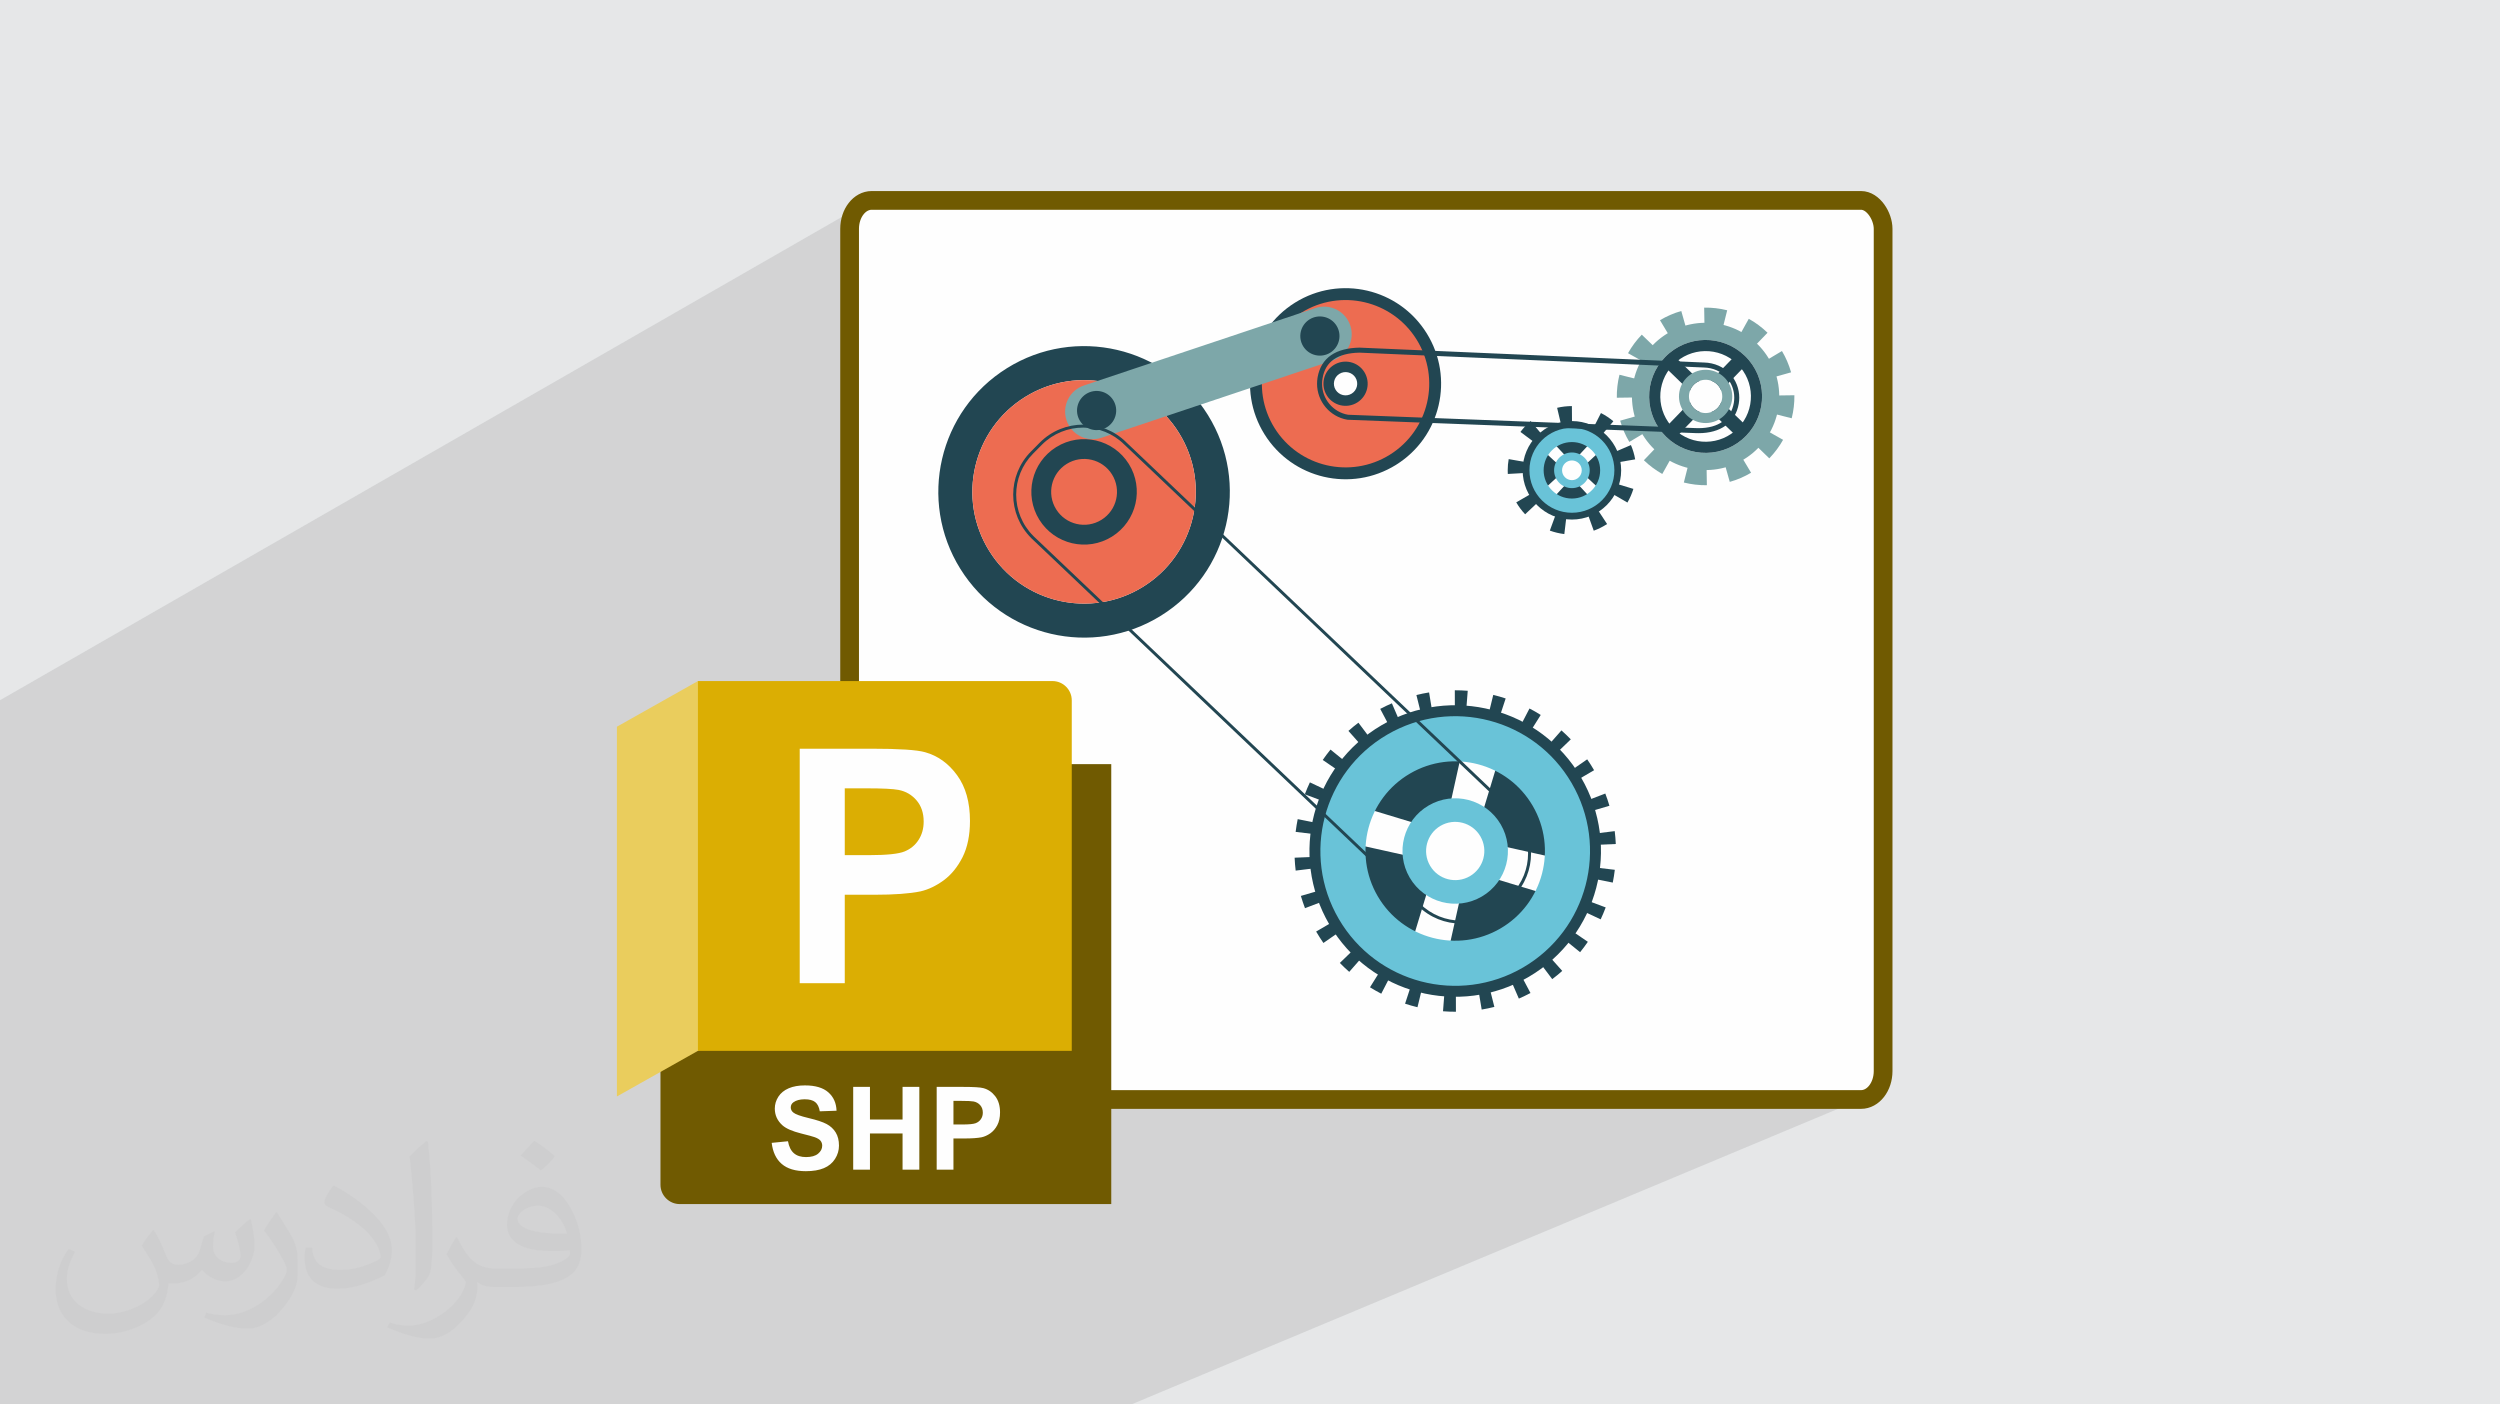 <?xml version="1.0" encoding="UTF-8"?>
<!DOCTYPE svg PUBLIC "-//W3C//DTD SVG 1.1//EN" "http://www.w3.org/Graphics/SVG/1.1/DTD/svg11.dtd">
<!-- Creator: CorelDRAW 2020 (64-Bit) -->
<svg xmlns="http://www.w3.org/2000/svg" xml:space="preserve" width="94.192mm" height="52.917mm" version="1.1" style="shape-rendering:geometricPrecision; text-rendering:geometricPrecision; image-rendering:optimizeQuality; fill-rule:evenodd; clip-rule:evenodd"
viewBox="0 0 9404.92 5283.66"
 xmlns:xlink="http://www.w3.org/1999/xlink"
 xmlns:xodm="http://www.corel.com/coreldraw/odm/2003">
 <defs>
  <style type="text/css">
   <![CDATA[
    .str0 {stroke:#705A01;stroke-width:70.45;stroke-miterlimit:22.926}
    .str1 {stroke:#224652;stroke-width:7.61;stroke-miterlimit:10}
    .fil3 {fill:#FEFEFE}
    .fil9 {fill:#705A01}
    .fil11 {fill:#DBAE03}
    .fil0 {fill:#E6E7E8}
    .fil10 {fill:#EACD5D}
    .fil6 {fill:#FEFEFE;fill-rule:nonzero}
    .fil7 {fill:#ED6C51;fill-rule:nonzero}
    .fil8 {fill:#7DA7A9;fill-rule:nonzero}
    .fil5 {fill:#69C3D8;fill-rule:nonzero}
    .fil4 {fill:#224652;fill-rule:nonzero}
    .fil12 {fill:#FEFEFE;fill-rule:nonzero}
    .fil2 {fill:#373435;fill-opacity:0.031}
    .fil1 {fill:#2B2A29;fill-opacity:0.102}
   ]]>
  </style>
 </defs>
 <g id="Layer_x0020_1">
  <polygon class="fil0" points="-0,0 9404.92,0 9404.92,5283.66 -0,5283.66 "/>
  <polygon class="fil1" points="-0,4764.01 -0,4763.98 -0,4763.92 -0,4763.65 -0,4762.73 -0,4762.64 -0,4762.55 -0,4760.72 -0,4760.15 -0,4759.02 -0,4758.61 -0,4755.98 -0,4749.32 -0,4748.17 -0,4747.43 -0,4747.12 -0,4744.87 -0,4741.63 -0,4735.63 -0,4735.53 -0,4735.33 -0,4733.08 -0,4729.52 -0,4725.83 -0,4723.63 -0,4721.78 -0,4719.06 -0,4713.02 -0,4712.93 -0,4711.96 -0,4708.35 -0,4707.55 -0,4700.84 -0,4696.47 -0,4694.09 -0,4693.77 -0,4685.26 -0,4684.11 -0,4681.33 -0,4680.93 -0,4678.55 -0,4676.73 -0,4675.16 -0,4674.63 -0,4672.84 -0,4670.09 -0,4669.89 -0,4669.19 -0,4666.35 -0,4666.33 -0,4661.81 -0,4656.71 -0,4652.88 -0,4650.16 -0,4649.84 -0,4649.83 -0,4649.44 -0,4647.32 -0,4643.09 -0,4641.7 -0,4640.65 -0,4631.01 -0,4630.05 -0,4623.68 -0,4622.45 -0,4621.8 -0,4621.24 -0,4619.12 -0,4615.4 -0,4611.87 -0,4610.7 -0,4610.13 -0,4607.53 -0,4607.47 -0,4606.73 -0,4603.09 -0,4602.92 -0,4601.09 -0,4596.61 -0,4595.71 -0,4594.04 -0,4588.33 -0,4581.34 -0,4580.2 -0,4574.97 -0,4574.96 -0,4573.27 -0,4559.59 -0,4556.45 -0,4554.84 -0,4551.01 -0,4550.96 -0,4539.96 -0,4535.92 -0,4534.4 -0,4533.83 -0,4531.79 -0,4528.32 -0,4516.44 -0,4516.41 -0,4512.6 -0,4510.35 -0,4509.87 -0,4509.19 -0,4506.06 -0,4505.89 -0,4505.41 -0,4485.65 -0,4476.3 -0,4453.16 -0,4432.74 -0,4432.16 -0,4431.54 -0,4417.23 -0,4409.11 -0,4407.72 -0,4406.55 -0,4400.67 -0,4390.35 -0,4360.94 -0,4200.99 -0,4196.67 -0,4196.24 -0,4191.61 -0,4169.76 -0,4169.54 -0,4167.13 -0,4131.96 -0,4118.29 -0,4117.97 -0,4112.89 -0,4093.33 -0,4084.24 -0,4064.59 -0,4056.06 -0,4054.39 -0,4054.34 -0,4049.14 -0,4048.36 -0,4031.99 -0,4028.71 -0,4025.38 -0,4011 -0,4010.44 -0,4010.42 -0,4006.24 -0,4001.45 -0,4001.35 -0,3995.59 -0,3988.94 -0,3988.25 -0,3987.32 -0,3977.52 -0,3966.45 -0,3965.27 -0,3958.02 -0,3957.55 -0,3947.98 -0,3912.14 -0,3908.34 -0,3906.71 -0,3906.66 -0,3899.44 -0,3887 -0,3873.62 -0,3823.53 -0,3823.42 -0,3799.97 -0,3799.65 -0,3797.11 -0,3788.02 -0,3787.36 -0,3780.87 -0,3773.28 -0,3767.13 -0,3757.36 -0,3746.12 -0,3745.85 -0,3744.16 -0,3677.68 -0,3645.91 -0,3644.39 -0,3578.27 -0,3449.95 -0,2634.18 3243.45,772.26 3227.6,785.35 3214.51,801.2 3204.62,819.37 3198.37,839.42 3196.18,860.91 3196.18,1706.87 3812.88,1370.55 3837.64,1357.63 3862.77,1346.1 3888.24,1335.93 3914,1327.12 3940,1319.64 3966.19,1313.5 3992.52,1308.69 4018.94,1305.18 4045.41,1302.97 4071.88,1302.05 4098.31,1302.41 4124.63,1304.03 4150.82,1306.9 4176.82,1311.03 4202.58,1316.38 4228.05,1322.95 4253.19,1330.74 4277.95,1339.72 4302.3,1349.9 4326.15,1361.25 4332.78,1364.8 4638.31,1262.6 4887.96,1129.03 4904.2,1120.56 4920.68,1112.99 4937.38,1106.33 4954.26,1100.54 4971.3,1095.65 4988.48,1091.62 5005.73,1088.46 5023.06,1086.16 5040.41,1084.71 5057.76,1084.1 5075.09,1084.33 5092.35,1085.39 5109.51,1087.27 5126.56,1089.97 5143.44,1093.47 5160.15,1097.79 5176.62,1102.89 5192.86,1108.78 5208.81,1115.44 5224.45,1122.88 5239.76,1131.09 5254.67,1140.05 5269.2,1149.77 5283.28,1160.22 5296.9,1171.42 5310.02,1183.33 5322.61,1195.98 5334.64,1209.33 5346.09,1223.4 5356.9,1238.16 5367.06,1253.61 5376.44,1269.56 5384.92,1285.79 5392.49,1302.27 5399.16,1318.97 5400.85,1323.93 5962.67,1348.23 6263.96,1193.99 6273.77,1189.17 6283.73,1184.66 6293.82,1180.48 6304.06,1176.64 6314.42,1173.13 6324.9,1169.98 6332.67,1197.33 6411.04,1157.29 6422.01,1157.29 6432.94,1157.65 6443.85,1158.37 6454.73,1159.43 6465.55,1160.86 6476.32,1162.64 6487.02,1164.79 6497.64,1167.28 6483.85,1222.57 6490.92,1224.35 6503.76,1228.26 6514.35,1232.05 6578.84,1199.34 6588.28,1204.8 6597.53,1210.55 6606.6,1216.61 6615.46,1222.97 6624.12,1229.61 6632.57,1236.54 6640.8,1243.75 6648.79,1251.24 6649.34,1251.86 6609.8,1292.9 6619.08,1302.34 6628.45,1312.88 6637.19,1323.79 6645.31,1335.02 6652.57,1346.23 6703.67,1320.58 6709.11,1330.07 6714.24,1339.73 6719.03,1349.55 6723.49,1359.52 6727.62,1369.63 6731.44,1379.87 6734.92,1390.24 6738.09,1400.72 6685.87,1426.79 6687.54,1433.87 6689.97,1446.98 6691.78,1460.17 6692.95,1473.42 6693.49,1486.71 6693.48,1487.69 6750.45,1486.89 6750.44,1497.83 6750.06,1508.78 6749.32,1519.68 6748.22,1530.56 6746.77,1541.4 6744.97,1552.18 6742.82,1562.89 6740.34,1573.53 6666.92,1609.81 6663.94,1616.09 6658.27,1626.68 6707.93,1654.63 6702.55,1663.89 6696.86,1673 6690.86,1681.93 6684.57,1690.68 6677.98,1699.25 6671.11,1707.59 6663.96,1715.74 6656.55,1723.65 6655.99,1724.28 6578.06,1762.55 6587.51,1778.4 6578.01,1783.84 6568.35,1788.95 5117.03,2500.78 5267.73,2644.09 5328.49,2614.68 5334.36,2613.22 5340.28,2611.83 5346.21,2610.5 5352.16,2609.23 5358.14,2608.03 5364.13,2606.89 5370.14,2605.83 5376.17,2604.85 5382.05,2640.63 5473,2596.75 5479.08,2596.78 5485.17,2596.87 5491.25,2597.02 5497.34,2597.23 5503.42,2597.5 5509.49,2597.83 5515.54,2598.21 5521.58,2598.66 5517.2,2654.92 5530.09,2656.08 5617.64,2614.05 5623.5,2615.52 5629.37,2617.05 5635.24,2618.66 5641.09,2620.31 5646.94,2622.04 5652.75,2623.83 5658.55,2625.65 5664.3,2627.54 5646.67,2681.05 5663.8,2686.88 5688.3,2696.55 5688.33,2696.57 5753.93,2665.3 5759.32,2668.13 5764.68,2671.02 5770.01,2673.96 5775.33,2676.97 5780.6,2680.03 5785.84,2683.16 5791.04,2686.34 5796.2,2689.59 5766.24,2737.29 5781.24,2746.86 5802.96,2762.29 5818.07,2774.17 5874.16,2747.67 5878.69,2751.73 5883.19,2755.85 5887.67,2760 5892.09,2764.2 5896.47,2768.42 5900.82,2772.68 5905.11,2776.98 5909.35,2781.31 5868.76,2820.45 5882.46,2835.01 5900.25,2855.88 5917.1,2877.8 5919.16,2880.78 5970.99,2856.53 5974.35,2861.42 5977.65,2866.34 5980.91,2871.29 5984.11,2876.29 5987.27,2881.3 5990.37,2886.34 5993.41,2891.41 5996.39,2896.51 5996.96,2897.46 5948.42,2925.87 5961.44,2949.48 5973.67,2974.61 5984.51,3000.06 5986.48,3005.43 6039.13,2985.22 6041.25,2990.89 6043.34,2996.6 6045.38,3002.34 6047.35,3008.12 6049.28,3013.89 6051.14,3019.68 6052.93,3025.46 6054.64,3031.24 6002.92,3055.12 6008.82,3078 6014.24,3104.35 6018.33,3130.81 6018.62,3133.53 6074.56,3126.62 6075.25,3132.59 6075.89,3138.6 6076.47,3144.64 6077.01,3150.7 6077.49,3156.77 6077.91,3162.85 6078.29,3168.94 6078.61,3175.01 6022.7,3200.57 6022.77,3210.33 6021.69,3236.74 6019.34,3263.01 6018.99,3265.54 6074.89,3272.13 6074.15,3278.15 6073.35,3284.18 6072.48,3290.21 6071.55,3296.23 6070.56,3302.25 6069.51,3308.26 6068.4,3314.25 6067.24,3320.21 6002.22,3349.68 5997.56,3365.87 5989.07,3390.8 5987.83,3393.92 6040.58,3413.65 6038.41,3419.33 6036.18,3425 6033.91,3430.66 6031.57,3436.3 6029.18,3441.9 6026.75,3447.47 6024.25,3453.01 6021.7,3458.51 5936.33,3496.92 5929.08,3508.25 5926.99,3511.21 5973.47,3543 5970.02,3548 5966.51,3552.97 5962.94,3557.92 5959.32,3562.84 5955.64,3567.71 5951.92,3572.54 5948.14,3577.33 5944.33,3582.07 5851.4,3623.62 5877.18,3652.51 5872.65,3656.51 5868.06,3660.49 5863.42,3664.42 5858.73,3668.32 5854,3672.16 5849.21,3675.96 5844.38,3679.72 5839.51,3683.42 5750.9,3722.9 5757.64,3735.62 5752.23,3738.46 5746.79,3741.24 5741.33,3743.96 5735.86,3746.63 5730.36,3749.23 5724.87,3751.78 5719.38,3754.27 4861.23,4136.25 6977.22,4136.25 6998.71,4134.06 7018.76,4127.81 4255.34,5283.66 2476.12,5283.66 2283.46,5283.66 2280.21,5283.66 2263.66,5283.66 2248.53,5283.66 2220.21,5283.66 2169.99,5283.66 2159.44,5283.66 2152.3,5283.66 2139.47,5283.66 2087.82,5283.66 2069.18,5283.66 2036.38,5283.66 2036.32,5283.66 2034.03,5283.66 2020.02,5283.66 2005.34,5283.66 2001.4,5283.66 1986.47,5283.66 1964,5283.66 1944.21,5283.66 1906.99,5283.66 1905.85,5283.66 1892.86,5283.66 1880.71,5283.66 1880.46,5283.66 1875.52,5283.66 1875.38,5283.66 1811.36,5283.66 1781.1,5283.66 1755.64,5283.66 1734.95,5283.66 1723.74,5283.66 1701.99,5283.66 1649.12,5283.66 1643.65,5283.66 1630.11,5283.66 1617.19,5283.66 1610.14,5283.66 1575.96,5283.66 1561.02,5283.66 1552.04,5283.66 1544.03,5283.66 1532.87,5283.66 1526.63,5283.66 1523.06,5283.66 1521.8,5283.66 1513.57,5283.66 1511.27,5283.66 1509.89,5283.66 1509.08,5283.66 1496.62,5283.66 1492.82,5283.66 1467.23,5283.66 1456.29,5283.66 1454.86,5283.66 1412.44,5283.66 1406.42,5283.66 1404.33,5283.66 1402.92,5283.66 1372.32,5283.66 1366.91,5283.66 1364.31,5283.66 1364.13,5283.66 1348.61,5283.66 1334.28,5283.66 1328.14,5283.66 1301.79,5283.66 1296.31,5283.66 1272.55,5283.66 1260.62,5283.66 1258.47,5283.66 1256.29,5283.66 1252.1,5283.66 1252.05,5283.66 1228.38,5283.66 1220.3,5283.66 1213.84,5283.66 1176.71,5283.66 1174.06,5283.66 1172.32,5283.66 1152.98,5283.66 1142.97,5283.66 1130.51,5283.66 1126.25,5283.66 1118.23,5283.66 1092.75,5283.66 1089.65,5283.66 1084.76,5283.66 1081.07,5283.66 1078.12,5283.66 1072.64,5283.66 1062.65,5283.66 1059.05,5283.66 1055.52,5283.66 1048.35,5283.66 1046.71,5283.66 1026.65,5283.66 1020.55,5283.66 1014.37,5283.66 967.34,5283.66 955.62,5283.66 955.08,5283.66 955.07,5283.66 944.51,5283.66 937.73,5283.66 919.9,5283.66 913.08,5283.66 912.97,5283.66 911.11,5283.66 902.33,5283.66 902.09,5283.66 898.01,5283.66 895.57,5283.66 894.17,5283.66 893.78,5283.66 888.94,5283.66 880.94,5283.66 878.73,5283.66 849.41,5283.66 843.73,5283.66 838.28,5283.66 837.56,5283.66 802.7,5283.66 798.69,5283.66 785.26,5283.66 784.35,5283.66 769.6,5283.66 768.7,5283.66 742.27,5283.66 724.77,5283.66 722.17,5283.66 717.12,5283.66 680.12,5283.66 668.4,5283.66 666.76,5283.66 647.53,5283.66 620.3,5283.66 607.97,5283.66 604.18,5283.66 601.7,5283.66 596.38,5283.66 589.34,5283.66 572.76,5283.66 570.84,5283.66 531.95,5283.66 515,5283.66 506.44,5283.66 488.78,5283.66 461.78,5283.66 456.41,5283.66 453.72,5283.66 453.64,5283.66 401.16,5283.66 395.77,5283.66 388.94,5283.66 337.6,5283.66 313.84,5283.66 311.47,5283.66 277.02,5283.66 276.1,5283.66 260.5,5283.66 259.23,5283.66 224.67,5283.66 150.43,5283.66 148,5283.66 136.74,5283.66 135.42,5283.66 129.83,5283.66 117.82,5283.66 99.18,5283.66 55.22,5283.66 51.72,5283.66 45.69,5283.66 44.53,5283.66 26.19,5283.66 8.35,5283.66 8.23,5283.66 7.44,5283.66 -0,5283.66 -0,5274.79 -0,5273.33 -0,5258.66 -0,5244.05 -0,5237.44 -0,5235.31 -0,5234.65 -0,5233.35 -0,5232.59 -0,5221.51 -0,5221.5 -0,5204.96 -0,5193.83 -0,5192.6 -0,5182.39 -0,5181.81 -0,5052.64 -0,5048.24 -0,5010.55 -0,5009.62 -0,5001.79 -0,4992.99 -0,4992.7 -0,4981.37 -0,4958.97 -0,4957.27 -0,4951.23 -0,4949.63 -0,4944.2 -0,4933.4 -0,4915.27 -0,4914.2 -0,4907.3 -0,4906.7 -0,4904.6 -0,4904.02 -0,4900.18 -0,4899.34 -0,4892.89 -0,4889.13 -0,4887.75 -0,4887.28 -0,4881.01 -0,4879.09 -0,4878.16 -0,4876.81 -0,4875.82 -0,4874.59 -0,4872.27 -0,4871.39 -0,4862.15 -0,4860.56 -0,4859.47 -0,4859.25 -0,4854.66 -0,4847.64 -0,4847.63 -0,4846.83 -0,4846.79 -0,4845.63 -0,4838.63 -0,4833.6 -0,4828.17 -0,4826.38 -0,4825.07 -0,4823.63 -0,4820.21 -0,4818.52 -0,4816.29 -0,4814.85 -0,4810.39 -0,4810.18 -0,4804.64 -0,4799.99 -0,4798.25 -0,4796.59 -0,4795.5 -0,4794.05 -0,4793.08 -0,4792.75 -0,4792.43 -0,4790.98 -0,4790.26 -0,4786.86 -0,4783.38 -0,4782.04 -0,4778.14 -0,4774.98 -0,4773.74 -0,4773.16 -0,4768.11 "/>
  <path class="fil2" d="M578.49 4627.69c17.95,27.21 29.6,53.36 40.96,82.43 8.45,16.91 12.93,48.09 52.57,48.09 11.61,0 28.28,-3.42 43.06,-11.61 16.63,-8.73 29.32,-21.94 35.94,-42l15.85 -53.36 38.57 -19.02 2.64 2.64c-5.27,20.09 -6.59,39.36 -6.59,54.43 0,44.63 38.57,61.56 69.22,61.56 17.95,0 34.09,-8.73 34.09,-25.11 0,-21.13 -8.98,-57.06 -20.62,-89.29 17.95,-17.95 35.94,-35.94 56.53,-50.47l3.17 1.6c8.98,38.04 14,75.56 14,100.66 0,24.57 -10.83,51.79 -19.81,69.49 -18.49,34.87 -51.25,62.62 -90.87,62.62 -30.1,0 -63.65,-15.07 -86.66,-43.06l-1.32 0c-21.66,26.96 -55.22,51.25 -108.86,51.25l-16.63 0c-2.64,35.41 -10.29,60.49 -21.94,82.95 -31.95,62.34 -126.81,106.47 -216.1,106.47 -124.17,0 -186.51,-71.59 -186.51,-166.96 0,-58.91 19.27,-113.6 48.88,-152.42l24.29 10.04c-18.49,35.41 -30.91,68.68 -30.91,101.45 0,89.29 72.66,131.83 156.4,131.83 77.68,0 173.83,-49.41 191.28,-106.72 -6.59,-62.62 -30.1,-91.93 -66.04,-148.99 10.83,-19.02 24.83,-38.04 42.28,-58.38l3.17 0 0 0 0 0 -0.02 -0.09zm1432.13 -336.04c26.15,16.39 51.79,35.66 76.87,57.85 -14,19.81 -31.45,37.79 -53.11,53.64 -25.11,-20.34 -50.19,-37.79 -75.84,-56.27 17.42,-19.55 34.62,-38.29 52.04,-55.22l0 0 0 0 0 0 0 0 0 0 0.03 0zm13.47 244.11c-42.28,0 -76.87,27.75 -76.87,48.34 0,44.13 84.53,57.85 185.72,57.31 -12.68,-51.79 -57.06,-105.68 -108.86,-105.68l0.01 0.03zm-94.86 236.19c54.96,0 103.04,-1.6 139.74,-10.83 40.96,-10.29 75.56,-30.91 75.56,-45.17 0,-3.7 0,-8.19 -1.32,-11.89 -22.98,2.11 -49.41,2.11 -72.38,2.11 -74.49,0 -131.55,-16.91 -154.02,-58.66 -5.55,-11.61 -9.51,-24.57 -9.51,-39.36 0,-40.43 17.42,-79.79 48.09,-107 25.61,-22.45 53.89,-36.44 82.67,-36.44 52.04,0 93.51,41.75 122.57,107.54 15.85,35.94 26.68,77.4 26.68,129.72 0,34.87 -9.51,64.19 -31.17,85.85 -40.43,39.11 -114.92,53.89 -229.04,53.89l-51.79 0 0 0 -13.47 0c-28.28,0 -48.62,-5.02 -64.72,-17.42l-2.64 0c0.79,6.59 1.32,12.93 1.32,19.02 0,25.61 -8.45,58.38 -25.61,84.53 -50.72,75.3 -105.68,108.04 -153.24,108.04 -48.09,0 -107,-18.49 -160.11,-42.54l9.51 -18.49c17.17,7.13 40.96,11.89 73.7,11.89 85.85,0 198.66,-82.43 212.66,-163 -3.17,-6.59 -8.98,-15.32 -17.17,-24.57 -25.11,-29.85 -40.96,-54.68 -55.75,-80.83 12.68,-25.11 24.29,-45.17 35.13,-63.4l4.49 -0.53c36.72,74.77 69.99,117.55 144.23,117.55l11.61 0 0 0 53.89 0 0 0 0 0 0 0 0 0 0 0 0.09 0.01zm-371.98 79c6.34,-34.34 6.87,-72.91 6.87,-108.86l0 -53.36c0,-99.6 -12.68,-244.36 -22.98,-338.68 17.95,-19.27 43.06,-42 62.87,-57.31l5.81 1.6c13.47,118.62 16.63,256 16.63,383.06 0,33.3 -1.32,65.79 -4.49,89.55 -1.85,30.1 -19.27,52.83 -56.53,87.7l-8.19 -3.7zm-382.8 -157.19c1.85,46.77 24.83,83.49 105.15,83.49 49.93,0 92.19,-12.93 138.96,-35.13 8.45,-3.7 12.93,-8.73 12.93,-12.93 0,-29.32 -22.45,-68.15 -60.23,-103.55 -36.72,-33.3 -85.34,-62.62 -130.76,-82.18 -15.6,-6.59 -20.62,-13.47 -20.62,-20.09 0,-13.47 17.95,-41.75 32.77,-62.09l5.02 -0.53c52.04,27.21 110.17,67.64 153.24,112.53 39.11,41.47 63.4,83.49 63.4,129.19 0,33.81 -10.29,65.51 -26.96,95.11 -57.06,28.79 -117.83,50.72 -178.06,50.72 -73.17,0 -123.1,-34.34 -123.1,-114.92 0,-8.73 0,-22.19 3.17,-39.64l25.11 0 0 0 0 0 0 0 0 0 0 0 -0.02 0zm-132.37 -132.9l45.45 73.45c16.63,27.21 32.23,56.81 32.23,103.55l0 59.7c0,48.34 -30.91,100.13 -80.83,151.38 -39.11,34.62 -73.7,49.41 -105.68,49.41 -47.55,0 -101.98,-14.79 -164.85,-41.75l7.13 -18.49c19.81,5.27 42.79,9.77 71.06,9.77 90.36,-0.53 182.8,-66.57 225.08,-147.15 5.02,-9.26 6.87,-17.95 6.87,-24.04 0,-9.26 -5.02,-19.55 -8.98,-28.79 -22.98,-43.31 -48.62,-82.95 -76.87,-119.68 14.79,-23.25 29.6,-45.7 45.7,-67.9l3.7 0.53 0 0 0 0 0 0 0 0 0 0 -0.02 0.01z"/>
  <g id="_2277304875936">
   <rect class="fil3 str0" x="3196.18" y="753.93" width="3888.03" height="3382.32" rx="83.06" ry="106.99"/>
   <g>
    <path class="fil4" d="M5070.95 3483.17l-92.32 64.25c-9.13,-13.25 -18,-27.02 -26.11,-40.92l-1.24 -2.05 97.16 -56.75 1.13 2.05c6.64,11.36 13.84,22.62 21.38,33.42zm-69.18 -144.26c3.71,12.63 8,25.25 12.72,37.5l-105.15 40.13c-5.73,-15.06 -10.92,-30.59 -15.53,-46.15l107.96 -31.48zm148.13 232.59l-74.11 84.61c-12.16,-10.61 -23.96,-21.91 -35.33,-33.59l80.76 -78.25c9.22,9.5 18.88,18.64 28.68,27.23zm-167.23 -349.51c0.55,13.17 1.68,26.35 3.26,39.52l-111.67 13.64c-1.93,-16.03 -3.28,-32.37 -3.93,-48.56l112.35 -4.6zm265.19 416.35l-51.62 99.91c-14.29,-7.39 -28.57,-15.5 -42.41,-24.11l59.6 -95.39c11.25,6.99 22.84,13.58 34.43,19.59zm-255.74 -534.57c-2.59,12.86 -4.73,26.02 -6.3,39.2l-111.67 -13.49c2.02,-16.03 4.6,-32.21 7.76,-47.93l110.21 22.22zm366.96 576.09l-26.55 109.28c-15.64,-3.78 -31.37,-8.27 -46.67,-13.28l34.98 -106.88c12.59,4.11 25.42,7.76 38.24,10.87zm-329.52 -688.6c-5.63,11.74 -10.78,24.12 -15.52,36.5l-105.28 -39.68c5.75,-15.24 12.16,-30.3 19.02,-44.9l101.78 48.08zm447.26 702.41l0.34 112.46c-16.1,0.05 -32.5,-0.54 -48.6,-1.8l8.67 -112.11c13.04,1 26.44,1.5 39.59,1.45zm-384.17 -802.85c-8.33,10.15 -16.32,20.95 -23.73,31.74l-92.79 -63.64c9.24,-13.33 19.01,-26.5 29.25,-39.03l87.28 70.93zm501.68 788.1l27.45 109.03c-15.74,3.94 -31.71,7.3 -47.68,9.96l-18.57 -110.91c13.06,-2.18 26.1,-4.9 38.8,-8.09zm-416.34 -870.3c-10.56,7.94 -20.79,16.35 -30.57,25.08l-74.68 -84.11c12.02,-10.63 24.62,-21.1 37.67,-30.78l67.58 89.81zm527.01 827.66l52.63 99.37c-14.39,7.62 -29.14,14.7 -43.74,21.06l-44.66 -103.22c11.92,-5.19 23.96,-10.96 35.78,-17.2zm-468.74 -990.47l44.42 103.31c-12.03,5.07 -24.07,10.94 -35.78,17.13l-52.51 -99.5c14.4,-7.62 29.13,-14.6 43.86,-20.95zm640.91 1006.73c-12.02,10.72 -24.62,21.11 -37.67,30.91l-67.69 -89.74c10.45,-7.95 20.8,-16.38 30.46,-25.09l74.9 83.92zm-501.01 -1047.66l18.22 110.92c-12.93,2.22 -25.98,4.92 -38.8,8.1l-27.1 -109.18c15.63,-3.96 31.59,-7.3 47.68,-9.84zm597.3 938.15c-9.12,13.36 -18.9,26.52 -29.14,39.07l-87.4 -70.76c8.34,-10.2 16.21,-20.92 23.74,-31.76l92.79 63.45zm-451.89 -944.34l-8.76 112.19c-13.17,-1.11 -26.44,-1.58 -39.59,-1.58l-0.23 -112.52c16.19,0 32.5,0.64 48.58,1.91zm519 815c-5.73,15.17 -12.02,30.25 -18.88,44.86l-101.79 -47.72c5.51,-11.9 10.69,-24.2 15.31,-36.54l105.36 39.4zm-376.28 -786.11l-35.2 106.79c-12.49,-4.12 -25.42,-7.93 -38.13,-10.94l26.66 -109.33c15.63,3.8 31.37,8.41 46.67,13.49zm410.59 644.58c-1.9,16.04 -4.48,32.22 -7.65,48.09l-110.2 -22.22c2.59,-12.85 4.6,-26.02 6.19,-39.04l111.66 13.17zm-278.69 -582.54l-59.82 95.21c-11.12,-6.98 -22.72,-13.64 -34.3,-19.67l51.84 -99.82c14.4,7.46 28.57,15.56 42.28,24.28zm278.36 437.03c1.91,15.87 3.26,32.21 4.04,48.4l-112.46 4.92c-0.56,-13.17 -1.68,-26.5 -3.26,-39.52l111.67 -13.8zm-165.21 -345.31l-80.98 78.07c-9.1,-9.37 -18.66,-18.56 -28.57,-27.29l74.35 -84.42c12.14,10.78 23.94,22.06 35.2,33.64zm129.77 203.91c5.74,15.08 11.03,30.62 15.52,46.02l-107.85 31.73c-3.7,-12.53 -7.98,-25.22 -12.7,-37.44l105.03 -40.31zm-42.74 -88.71l0.57 0.95 -97.05 56.81 -0.57 -1.11c-6.52,-11.11 -13.49,-22.06 -20.8,-32.53l92.45 -64.11c9,13.01 17.53,26.34 25.4,39.99z"/>
    <path class="fil4" d="M5639.21 2852.4l-70.28 232.32c8.56,12.54 18.22,27.93 28.24,45.06 10.01,16.98 18.66,33.01 25.4,46.66l236.86 52.68c141.81,43.96 87.93,-51.88 -21.93,-239.78 -109.78,-187.89 -166.92,-281.82 -198.29,-136.94z"/>
    <path class="fil4" d="M5309.7 3550.48l70.41 -232.18c-8.67,-12.69 -18.33,-28.09 -28.35,-45.22 -10.01,-16.98 -18.66,-33.01 -25.4,-46.66l-236.86 -52.68c-141.82,-43.96 -87.95,51.89 21.93,239.88 109.76,187.82 167.01,281.77 198.27,136.86z"/>
    <path class="fil4" d="M5823.55 3366.15l-232.36 -70.22c-12.6,8.58 -27.88,18.25 -44.98,28.25 -17.09,10 -33.17,18.6 -46.79,25.34l-52.74 236.89c-43.86,141.76 51.96,87.89 239.89,-21.96 187.92,-109.77 281.83,-166.93 136.98,-198.3z"/>
    <path class="fil4" d="M5125.38 3036.79l232.23 70.3c12.71,-8.73 28.01,-18.41 45.1,-28.41 17.1,-9.99 33.18,-18.57 46.79,-25.23l52.63 -236.92c43.96,-141.87 -51.96,-87.92 -239.77,21.9 -187.92,109.81 -281.83,166.95 -136.98,198.36z"/>
    <path class="fil4" d="M5837.37 2989.34c117.19,200.43 49.6,457.92 -150.8,575.04 -200.41,117.13 -457.84,49.59 -575.03,-150.83 -117.06,-200.46 -49.58,-457.85 150.82,-574.96 200.41,-117.11 457.95,-49.66 575.01,150.75zm-836.25 488.78c152.72,261.47 488.53,349.56 750,196.76 261.47,-152.81 349.53,-488.61 196.69,-750.12 -152.72,-261.35 -488.54,-349.43 -750,-196.77 -261.47,152.82 -349.53,488.6 -196.69,750.13z"/>
    <path class="fil5" d="M5912.27 2945.55c141.38,241.84 59.83,552.45 -181.94,693.77 -241.79,141.32 -552.43,59.83 -693.68,-181.96 -141.36,-241.87 -59.83,-552.43 181.97,-693.66 241.78,-141.4 552.4,-59.99 693.65,181.85zm-729.19 426.2c94.01,160.91 300.71,215.11 461.64,121.07 160.95,-94.05 215.15,-300.67 121.13,-461.58 -94.01,-160.91 -300.73,-215.18 -461.66,-121.08 -160.92,93.94 -215.13,300.71 -121.11,461.59z"/>
    <path class="fil5" d="M5645.74 3101.38c55.22,94.58 23.38,216.13 -71.19,271.34 -94.58,55.26 -216.04,23.38 -271.37,-71.24 -55.21,-94.58 -23.39,-215.97 71.18,-271.19 94.58,-55.39 216.04,-23.48 271.38,71.09z"/>
    <path class="fil6" d="M5569.05 3146.13c30.59,52.21 12.93,119.34 -39.26,149.96 -52.29,30.47 -119.43,12.86 -149.9,-39.35 -30.59,-52.21 -12.93,-119.33 39.24,-149.96 52.31,-30.46 119.45,-12.85 149.92,39.35z"/>
    <path class="fil4" d="M5883.6 1643.67l-25.76 -109.49c18.1,-4.28 36.89,-6.51 55.56,-6.51l0.8 112.51 -0.8 0c-10.01,0 -20.01,1.11 -29.79,3.49zm113.14 26.98c-7.65,-6.51 -16.1,-12.06 -24.97,-16.51l50.95 -100.3c16.64,8.42 32.38,18.89 46.67,30.95l-72.65 85.85zm-186.81 21.42l-90.07 -67.13c11.12,-15.07 24.06,-28.72 38.45,-40.78l72.32 86.17c-7.77,6.51 -14.74,13.8 -20.7,21.74zm230.65 55.07c-1.68,-9.84 -4.48,-19.52 -8.43,-28.57l103.35 -44.27c7.43,17.13 12.83,35.39 15.97,53.8l-110.89 19.04zm-368.29 35.87c-0.23,-4.6 -0.34,-9.21 -0.34,-13.81 0,-14.13 1.23,-28.25 3.69,-42.06l110.67 19.52c-1.24,7.3 -1.92,14.92 -1.92,22.54 0,2.54 0.13,4.92 0.24,7.46l-112.35 6.35zm450.07 107.59l-97.27 -56.49c5.06,-8.73 9.11,-17.93 11.91,-27.45l107.74 32.53c-5.51,17.93 -13.05,35.23 -22.38,51.41zm-384.85 44.11c-12.83,-13.65 -24.08,-28.72 -33.41,-44.9l97.51 -56.17c4.93,8.57 10.9,16.65 17.88,23.95l-81.99 77.12zm258.1 61.74l-38.24 -105.85c9.34,-3.33 18.33,-7.78 26.77,-13.33l61.64 94.11c-15.63,10.15 -32.63,18.72 -50.16,25.07zm-110.66 12.69c-18.55,-2.22 -36.99,-6.66 -54.55,-13.01l38.69 -105.69c9.33,3.49 19.12,5.71 29.14,6.98l-13.28 111.72z"/>
    <path class="fil4" d="M5987.18 1876.78l-55.79 -60.14c-5.06,0.48 -11.24,0.63 -17.88,0.63 -6.74,0 -12.82,-0.15 -17.99,-0.63l-55.78 60.14c-36.99,33.97 0.24,34.6 73.77,34.6 73.44,0 110.67,-0.79 73.67,-34.6z"/>
    <path class="fil4" d="M5839.74 1661.6l55.78 60.14c5.17,-0.32 11.25,-0.48 17.99,-0.48 6.64,0 12.82,0.16 17.88,0.48l55.79 -60.14c37,-33.81 -0.23,-34.44 -73.78,-34.44 -73.42,0 -110.65,0.63 -73.66,34.44z"/>
    <path class="fil4" d="M5805.89 1842.98l60.17 -55.7c-0.46,-5.23 -0.68,-11.43 -0.68,-18.09 0,-6.66 0.22,-12.85 0.68,-17.93l-60.17 -55.7c-33.85,-36.97 -34.53,0.16 -34.53,73.63 0,73.63 0.68,110.76 34.53,73.79z"/>
    <path class="fil4" d="M6021.02 1695.56l-60.16 55.7c0.44,5.08 0.66,11.27 0.66,17.93 0,6.82 -0.22,12.86 -0.66,17.93l60.16 55.86c33.85,36.97 34.53,-0.16 34.53,-73.79 0,-73.47 -0.68,-110.6 -34.53,-73.63z"/>
    <path class="fil4" d="M5913.4 1911.22c-78.37,0 -142.03,-63.47 -142.03,-142.02 0,-78.39 63.66,-142.02 142.03,-142.02 78.5,0 142.04,63.63 142.04,142.02 0,78.55 -63.54,142.02 -142.04,142.02zm0 -327.21c-102.23,0 -185.22,82.83 -185.22,185.19 0,102.36 82.99,185.35 185.22,185.35 102.34,0 185.35,-82.99 185.35,-185.35 0,-102.36 -83.01,-185.19 -185.35,-185.19z"/>
    <path class="fil5" d="M5913.4 1928.99c-88.17,0 -159.69,-71.57 -159.69,-159.8 0,-88.23 71.52,-159.64 159.69,-159.64 88.3,0 159.82,71.41 159.82,159.64 0,88.23 -71.52,159.8 -159.82,159.8zm0 -265.96c-58.58,0 -106.27,47.45 -106.27,106.16 0,58.72 47.69,106.32 106.27,106.32 58.7,0 106.29,-47.6 106.29,-106.32 0,-58.71 -47.59,-106.16 -106.29,-106.16z"/>
    <path class="fil5" d="M5913.4 1836.32c-36.98,0 -66.92,-29.99 -66.92,-67.13 0,-36.97 29.93,-66.97 66.92,-66.97 37.11,0 67.03,29.99 67.03,66.97 0,37.13 -29.91,67.13 -67.03,67.13z"/>
    <path class="fil6" d="M5913.4 1806.33c-20.36,0 -36.98,-16.66 -36.98,-37.13 0,-20.47 16.62,-36.97 36.98,-36.97 20.47,0 37.11,16.51 37.11,36.97 0,20.47 -16.64,37.13 -37.11,37.13z"/>
    <path class="fil4" d="M3721.41 2072.44c-122.68,-197.09 -62.31,-456.23 134.73,-578.89 197.15,-122.66 456.37,-62.37 578.95,134.73 122.7,197.09 62.31,456.39 -134.73,579.05 -197.15,122.66 -456.37,62.21 -578.95,-134.89zm822.33 -511.77c-159.93,-257.08 -498.1,-335.78 -755.19,-175.83 -257.09,159.97 -335.8,498.13 -175.76,755.21 160.02,257.07 498.08,335.94 755.17,175.82 257.09,-159.96 335.82,-498.13 175.78,-755.2z"/>
    <path class="fil7" d="M3721.41 2072.44c-122.68,-197.09 -62.31,-456.23 134.73,-578.89 197.15,-122.66 456.37,-62.37 578.95,134.73 122.7,197.09 62.31,456.39 -134.73,579.05 -197.15,122.66 -456.37,62.21 -578.95,-134.89z"/>
    <path class="fil4" d="M3909.89 1955.18c-57.92,-93 -29.47,-215.34 63.54,-273.27 93.01,-57.76 215.37,-29.36 273.28,63.63 57.81,92.99 29.36,215.34 -63.65,273.27 -93,57.91 -215.35,29.36 -273.17,-63.63zm273.52 -170.27c-36.1,-58.08 -112.46,-75.86 -170.6,-39.68 -58.03,36.19 -75.81,112.51 -39.71,170.59 36.11,58.08 112.58,75.86 170.61,39.67 58.14,-36.02 75.81,-112.51 39.7,-170.58z"/>
    <path class="fil4" d="M5251.8 1748.72c-168.48,104.89 -390.14,53.32 -494.95,-115.21 -104.93,-168.53 -53.31,-390.22 115.16,-495.11 168.57,-104.89 390.25,-53.32 495.06,115.21 104.93,168.52 53.31,390.22 -115.27,495.11z"/>
    <path class="fil7" d="M5228.27 1710.79c-147.66,91.89 -341.76,46.66 -433.64,-100.92 -91.77,-147.59 -46.67,-341.66 100.99,-433.54 147.55,-91.88 341.78,-46.65 433.53,100.93 91.9,147.58 46.8,341.65 -100.88,433.53z"/>
    <path class="fil4" d="M5105.93 1514.18c-39.02,24.28 -90.31,12.38 -114.61,-26.66 -24.28,-39.04 -12.36,-90.29 26.66,-114.57 39.02,-24.28 90.31,-12.38 114.61,26.66 24.28,39.03 12.36,90.29 -26.66,114.57z"/>
    <path class="fil6" d="M5085.12 1480.7c-20.58,12.85 -47.58,6.5 -60.4,-13.97 -12.82,-20.63 -6.52,-47.61 14.07,-60.3 20.58,-12.85 47.57,-6.51 60.38,13.97 12.83,20.63 6.42,47.6 -14.05,60.3z"/>
    <path class="fil8" d="M4143.71 1646.85c-54.43,18.24 -113.15,-11.11 -131.36,-65.54 -18.22,-54.27 11.13,-113.15 65.57,-131.24l870.45 -291.19c54.32,-18.09 113.14,11.26 131.36,65.54 18.1,54.43 -11.25,113.3 -65.57,131.39l-870.45 291.04z"/>
    <path class="fil4" d="M4164.4 1607.02c-34.53,21.42 -79.96,10.94 -101.56,-23.65 -21.47,-34.59 -10.9,-79.97 23.62,-101.56 34.63,-21.42 80.08,-10.95 101.55,23.64 21.49,34.6 10.92,79.98 -23.61,101.57z"/>
    <path class="fil4" d="M5004.36 1326.77c-34.64,21.42 -80.05,10.94 -101.54,-23.64 -21.49,-34.6 -10.9,-79.98 23.61,-101.57 34.64,-21.42 80.07,-10.94 101.56,23.64 21.47,34.6 10.9,79.98 -23.63,101.57z"/>
    <path class="fil4" d="M5656.31 3402.26l-3.93 -3.95c-42.95,43.32 -99.4,64.99 -155.86,64.99 -55.78,0 -111.56,-21.12 -154.3,-63.47l0 -0.03 -1454.47 -1383.05 -3.82 3.96 3.93 -3.96c-43.3,-42.85 -65,-99.34 -65,-155.83 0,-55.7 21.14,-111.56 63.42,-154.25l32.84 -33.16c42.85,-43.32 99.3,-64.9 155.75,-64.9 55.79,0 111.57,21.1 154.31,63.47l0.11 0 1454.36 1383.13 3.81 -4.12 -3.93 3.96c43.41,43 65.01,99.34 65.01,155.83 0,55.86 -21.15,111.55 -63.42,154.32l-32.74 33.11 3.93 3.95 4.06 3.94 32.72 -33.1c44.53,-44.95 66.68,-103.51 66.68,-162.22 0,-59.35 -22.82,-118.7 -68.25,-163.77l-0.13 -0.16 -1454.35 -1382.97 -3.82 3.96 3.93 -3.96c-44.99,-44.43 -103.68,-66.65 -162.28,-66.65 -59.37,0 -118.75,22.7 -163.74,68.24l-32.83 33.17c-44.43,44.9 -66.7,103.62 -66.7,162.17 0,59.35 22.84,118.7 68.38,163.77l0 0.15 1454.37 1383.07 3.93 -4.07 -3.93 3.98c44.86,44.49 103.57,66.74 162.16,66.73 59.38,0.01 118.76,-22.81 163.86,-68.34l-4.06 -3.94z"/>
    <path class="fil8" d="M6523.39 1298.83l55.45 -99.49c25.41,14.12 48.93,31.57 69.95,51.89l0.55 0.63 -79.05 82.05 -0.78 -0.79c-13.95,-13.5 -29.47,-25.08 -46.12,-34.29zm104.93 132.67c-5.17,-18.41 -12.71,-36.18 -22.49,-52.68l97.83 -58.24c14.96,25.07 26.42,52.05 34.42,80.14l-109.76 30.78zm-215.37 -160.28l-1.91 -113.94c29.25,-0.47 58.37,2.86 86.6,9.99l-27.55 110.45c-18.68,-4.6 -37.91,-6.83 -57.14,-6.51zm216.94 274.37c4.62,-18.72 6.97,-37.92 6.63,-57.12l113.93 -1.59c0.46,29.2 -3.04,58.39 -10.11,86.64l-110.44 -27.93zm-326.47 -243.27l-58.61 -97.75c25.09,-14.92 51.97,-26.66 80.09,-34.6l31.14 109.65c-18.44,5.24 -36.22,12.86 -52.62,22.7zm352.57 421.95l-81.88 -79.34 0.55 -0.64c13.29,-13.64 24.76,-29.04 33.98,-45.54l99.29 55.87c-13.93,24.91 -31.26,48.24 -51.38,69.03l-0.56 0.63zm-531.38 -395.61c14.06,-25.23 31.48,-48.72 51.71,-69.66l82.11 79.03 -0.22 0.16c-13.4,13.97 -24.85,29.36 -34.2,46.02l-99.4 -55.55zm382.69 484.17l-30.8 -109.65c18.44,-5.24 36.11,-12.86 52.62,-22.7l58.38 97.91c-25.08,14.92 -52.08,26.5 -80.2,34.44zm-424.88 -316.59c-0.44,-29.04 2.93,-58.23 10.01,-86.48l110.54 27.77c-4.73,18.56 -6.97,37.76 -6.63,57.12l-113.93 1.59zm252.14 318.97l27.89 -110.44c18.56,4.59 37.79,6.98 57.03,6.66l1.68 113.94c-29.25,0.32 -58.25,-3.02 -86.6,-10.15zm-205.02 -152.66c-14.95,-24.91 -26.54,-51.89 -34.52,-79.98l109.63 -31.1c5.19,18.57 12.84,36.19 22.74,52.68l-97.85 58.4zm54.65 68.87l78.73 -82.36 0.46 0.48c13.82,13.33 29.25,24.75 45.76,33.96l-55.67 99.5c-25.07,-14.13 -48.46,-31.42 -69.29,-51.58z"/>
    <path class="fil4" d="M6371.45 1447.69c6.74,-6.82 14.63,-11.74 23.06,-14.92l-82.32 -79.82c-10.69,-10.31 -27.78,-9.99 -38.01,0.64 -10.35,10.62 -10.11,27.77 0.57,38.08l82.42 79.66c2.93,-8.57 7.55,-16.66 14.29,-23.64z"/>
    <path class="fil4" d="M6558.15 1590.98l-82.44 -79.66c-2.82,8.41 -7.54,16.51 -14.29,23.48 -6.63,6.99 -14.62,11.9 -23.06,15.08l82.44 79.66c10.57,10.31 27.66,10.15 37.9,-0.47 10.34,-10.79 10.12,-27.78 -0.56,-38.09z"/>
    <path class="fil4" d="M6459.97 1446.26c6.97,6.82 11.91,14.76 15.06,23.16l79.74 -82.36c10.35,-10.79 10.01,-27.77 -0.68,-38.08 -10.56,-10.31 -27.66,-10 -37.89,0.63l-79.84 82.37c8.65,2.86 16.63,7.62 23.61,14.28z"/>
    <path class="fil4" d="M6372.93 1536.23c-6.99,-6.66 -11.92,-14.6 -15.08,-23.01l-79.74 82.36c-10.35,10.63 -9.99,27.77 0.68,38.09 10.68,10.3 27.66,9.99 38.01,-0.64l79.73 -82.52c-8.55,-2.86 -16.63,-7.62 -23.6,-14.29z"/>
    <path class="fil8" d="M6268.78 1643.98c-84.34,-81.56 -86.59,-216.13 -4.95,-300.4 81.54,-84.26 216.04,-86.48 300.39,-4.91 84.24,81.57 86.48,215.97 4.95,300.4 -81.65,84.26 -216.15,86.48 -300.39,4.91zm340.3 -351.81c-109.98,-106.48 -285.32,-103.46 -391.82,6.51 -106.38,109.96 -103.46,285.32 6.53,391.8 109.98,106.32 285.43,103.46 391.82,-6.5 106.38,-109.97 103.46,-285.49 -6.53,-391.81z"/>
    <path class="fil4" d="M6268.78 1643.98c-84.34,-81.56 -86.59,-216.13 -4.95,-300.4 81.54,-84.26 216.04,-86.48 300.39,-4.91 84.24,81.57 86.48,215.97 4.95,300.4 -81.65,84.26 -216.15,86.48 -300.39,4.91zm266.32 -275.32c-67.72,-65.38 -175.67,-63.63 -241.24,4.13 -65.44,67.6 -63.64,175.66 4.06,241.05 67.59,65.54 175.54,63.79 241.11,-3.96 65.44,-67.61 63.64,-175.67 -3.93,-241.21z"/>
    <path class="fil8" d="M6346.71 1563.37c-39.69,-38.56 -40.81,-102.04 -2.24,-141.71 38.45,-39.83 101.88,-40.95 141.7,-2.39 39.81,38.4 40.83,101.89 2.37,141.71 -38.58,39.84 -102.01,40.79 -141.83,2.39zm113.26 -117.11c-24.87,-23.96 -64.44,-23.32 -88.52,1.43 -24.05,24.91 -23.39,64.58 1.48,88.55 24.85,24.12 64.42,23.48 88.5,-1.43 24.06,-24.75 23.39,-64.42 -1.46,-88.55z"/>
    <path class="fil4 str1" d="M4966.03 1421.51l5.5 0.95c5.97,-33.64 20.81,-57.6 44.42,-73.95 23.73,-16.19 56.57,-24.75 98.29,-25.71l-0.12 -5.55 -0.22 5.55 1295.11 55.87 0.13 0c37.42,0.95 67.03,15.55 87.37,36.97 20.36,21.58 31.48,50.46 31.48,80.29 0,6.83 -0.56,13.65 -1.68,20.48l0 0c-5.62,31.73 -20.58,55.86 -43.51,72.52 -23.06,16.65 -54.45,25.55 -93.01,25.55 -4.28,0 -8.67,0 -13.17,-0.32l0 0 -1306.02 -50.14 -0.22 5.71 0.9 -5.56c-59.6,-10.31 -101.56,-62.05 -101.56,-120.6 0,-6.98 0.57,-13.97 1.81,-21.11l0 0 -5.5 -0.95 -5.64 -0.96c-1.23,7.78 -1.9,15.4 -1.9,23.02 0,63.95 45.87,120.45 110.89,131.71l0.33 0 1306.47 50.14 0.11 -5.55 -0.23 5.55c4.6,0.16 9.23,0.32 13.73,0.32 40.26,0 74.11,-9.37 99.52,-27.62 25.53,-18.4 42.18,-45.54 48.03,-79.82l0 0c1.35,-7.46 1.91,-14.91 1.91,-22.38 0,-32.52 -12.14,-64.26 -34.52,-87.91 -22.39,-23.8 -55,-39.52 -95.37,-40.63l-0.11 5.72 0.22 -5.56 -1295.23 -56.02 -0.22 0c-43.07,0.95 -78.16,9.84 -104.37,27.77 -26.2,17.93 -42.96,45.23 -49.27,81.25l0 0 5.64 0.96z"/>
   </g>
   <g>
    <path class="fil9" d="M4180.51 2874.75l-1695.83 0 0 1582.37c0,39.94 32.67,72.61 72.61,72.61l1623.22 0 0 -1654.98z"/>
    <polygon class="fil10" points="2625.57,2562.09 3061.06,3755.96 2625.57,3953.23 2320.73,4124.86 2320.73,2733.85 "/>
    <path class="fil11" d="M2625.57 2562.09l1333.76 0c39.93,0 72.61,32.67 72.61,72.61l0 1318.51 -1406.37 0 0 -1391.12z"/>
    <path class="fil12" d="M2903.04 4299.39l61.33 -6.09c3.7,20.52 11.1,35.52 22.34,45.16 11.22,9.65 26.38,14.43 45.44,14.43 20.16,0 35.39,-4.28 45.6,-12.84 10.22,-8.55 15.37,-18.55 15.37,-30 0,-7.4 -2.18,-13.63 -6.45,-18.85 -4.27,-5.14 -11.82,-9.64 -22.54,-13.41 -7.33,-2.62 -24,-7.1 -50.1,-13.63 -33.56,-8.41 -57.12,-18.7 -70.67,-30.95 -19.06,-17.18 -28.56,-38.13 -28.56,-62.84 0,-15.88 4.49,-30.81 13.4,-44.65 9,-13.85 21.9,-24.36 38.79,-31.61 16.88,-7.25 37.18,-10.87 61.11,-10.87 38.93,0 68.29,8.63 87.94,25.95 19.71,17.32 30,40.38 31.02,69.31l-63.06 2.18c-2.69,-16.1 -8.42,-27.63 -17.18,-34.66 -8.77,-7.03 -21.97,-10.58 -39.51,-10.58 -18.12,0 -32.33,3.77 -42.56,11.31 -6.59,4.85 -9.92,11.3 -9.92,19.43 0,7.39 3.12,13.7 9.36,18.91 7.9,6.74 27.11,13.71 57.62,20.96 30.52,7.18 53.06,14.71 67.64,22.4 14.64,7.76 26.1,18.26 34.36,31.68 8.27,13.41 12.4,29.93 12.4,49.57 0,17.84 -4.93,34.59 -14.87,50.17 -9.92,15.58 -23.92,27.18 -42.05,34.72 -18.12,7.62 -40.74,11.38 -67.78,11.38 -39.36,0 -69.58,-9.07 -90.68,-27.26 -21.1,-18.12 -33.64,-44.58 -37.77,-79.3zm306.64 100.91l0 -311.43 63.07 0 0 122.66 122.65 0 0 -122.66 63.07 0 0 311.43 -63.07 0 0 -136.14 -122.65 0 0 136.14 -63.07 0zm314.1 0l0 -311.43 100.84 0c38.21,0 63.07,1.53 74.67,4.64 17.84,4.71 32.77,14.86 44.8,30.52 12.03,15.66 18.05,35.88 18.05,60.67 0,19.14 -3.47,35.16 -10.36,48.21 -6.96,13.05 -15.74,23.27 -26.39,30.73 -10.65,7.4 -21.53,12.33 -32.55,14.72 -15,2.98 -36.67,4.49 -65.1,4.49l-40.88 0 0 117.44 -63.07 0zm63.07 -258.8l0 88.74 34.29 0c24.72,0 41.18,-1.67 49.52,-4.93 8.34,-3.27 14.86,-8.34 19.57,-15.37 4.71,-6.96 7.11,-15.01 7.11,-24.29 0,-11.37 -3.33,-20.73 -9.94,-28.13 -6.66,-7.39 -15,-12.03 -25.22,-13.92 -7.46,-1.37 -22.47,-2.1 -45.08,-2.1l-30.23 0z"/>
    <path class="fil12" d="M3008.52 3698.69l0 -882.08 270.96 0c102.65,0 169.46,4.31 200.63,13.15 47.93,13.34 88.05,42.09 120.39,86.44 32.33,44.34 48.51,101.64 48.51,171.86 0,54.2 -9.36,99.58 -27.86,136.54 -18.7,36.95 -42.28,65.9 -70.91,87.06 -28.63,20.94 -57.85,34.91 -87.45,41.68 -40.33,8.42 -98.57,12.73 -174.93,12.73l-109.87 0 0 332.63 -169.46 0zm169.46 -733.01l0 251.32 92.14 0c66.43,0 110.64,-4.73 133.04,-13.97 22.41,-9.24 39.94,-23.61 52.6,-43.52 12.66,-19.71 19.08,-42.51 19.08,-68.79 0,-32.23 -8.96,-58.72 -26.68,-79.67 -17.92,-20.94 -40.32,-34.09 -67.79,-39.42 -20.07,-3.9 -60.39,-5.95 -121.17,-5.95l-81.23 0z"/>
   </g>
  </g>
 </g>
</svg>
